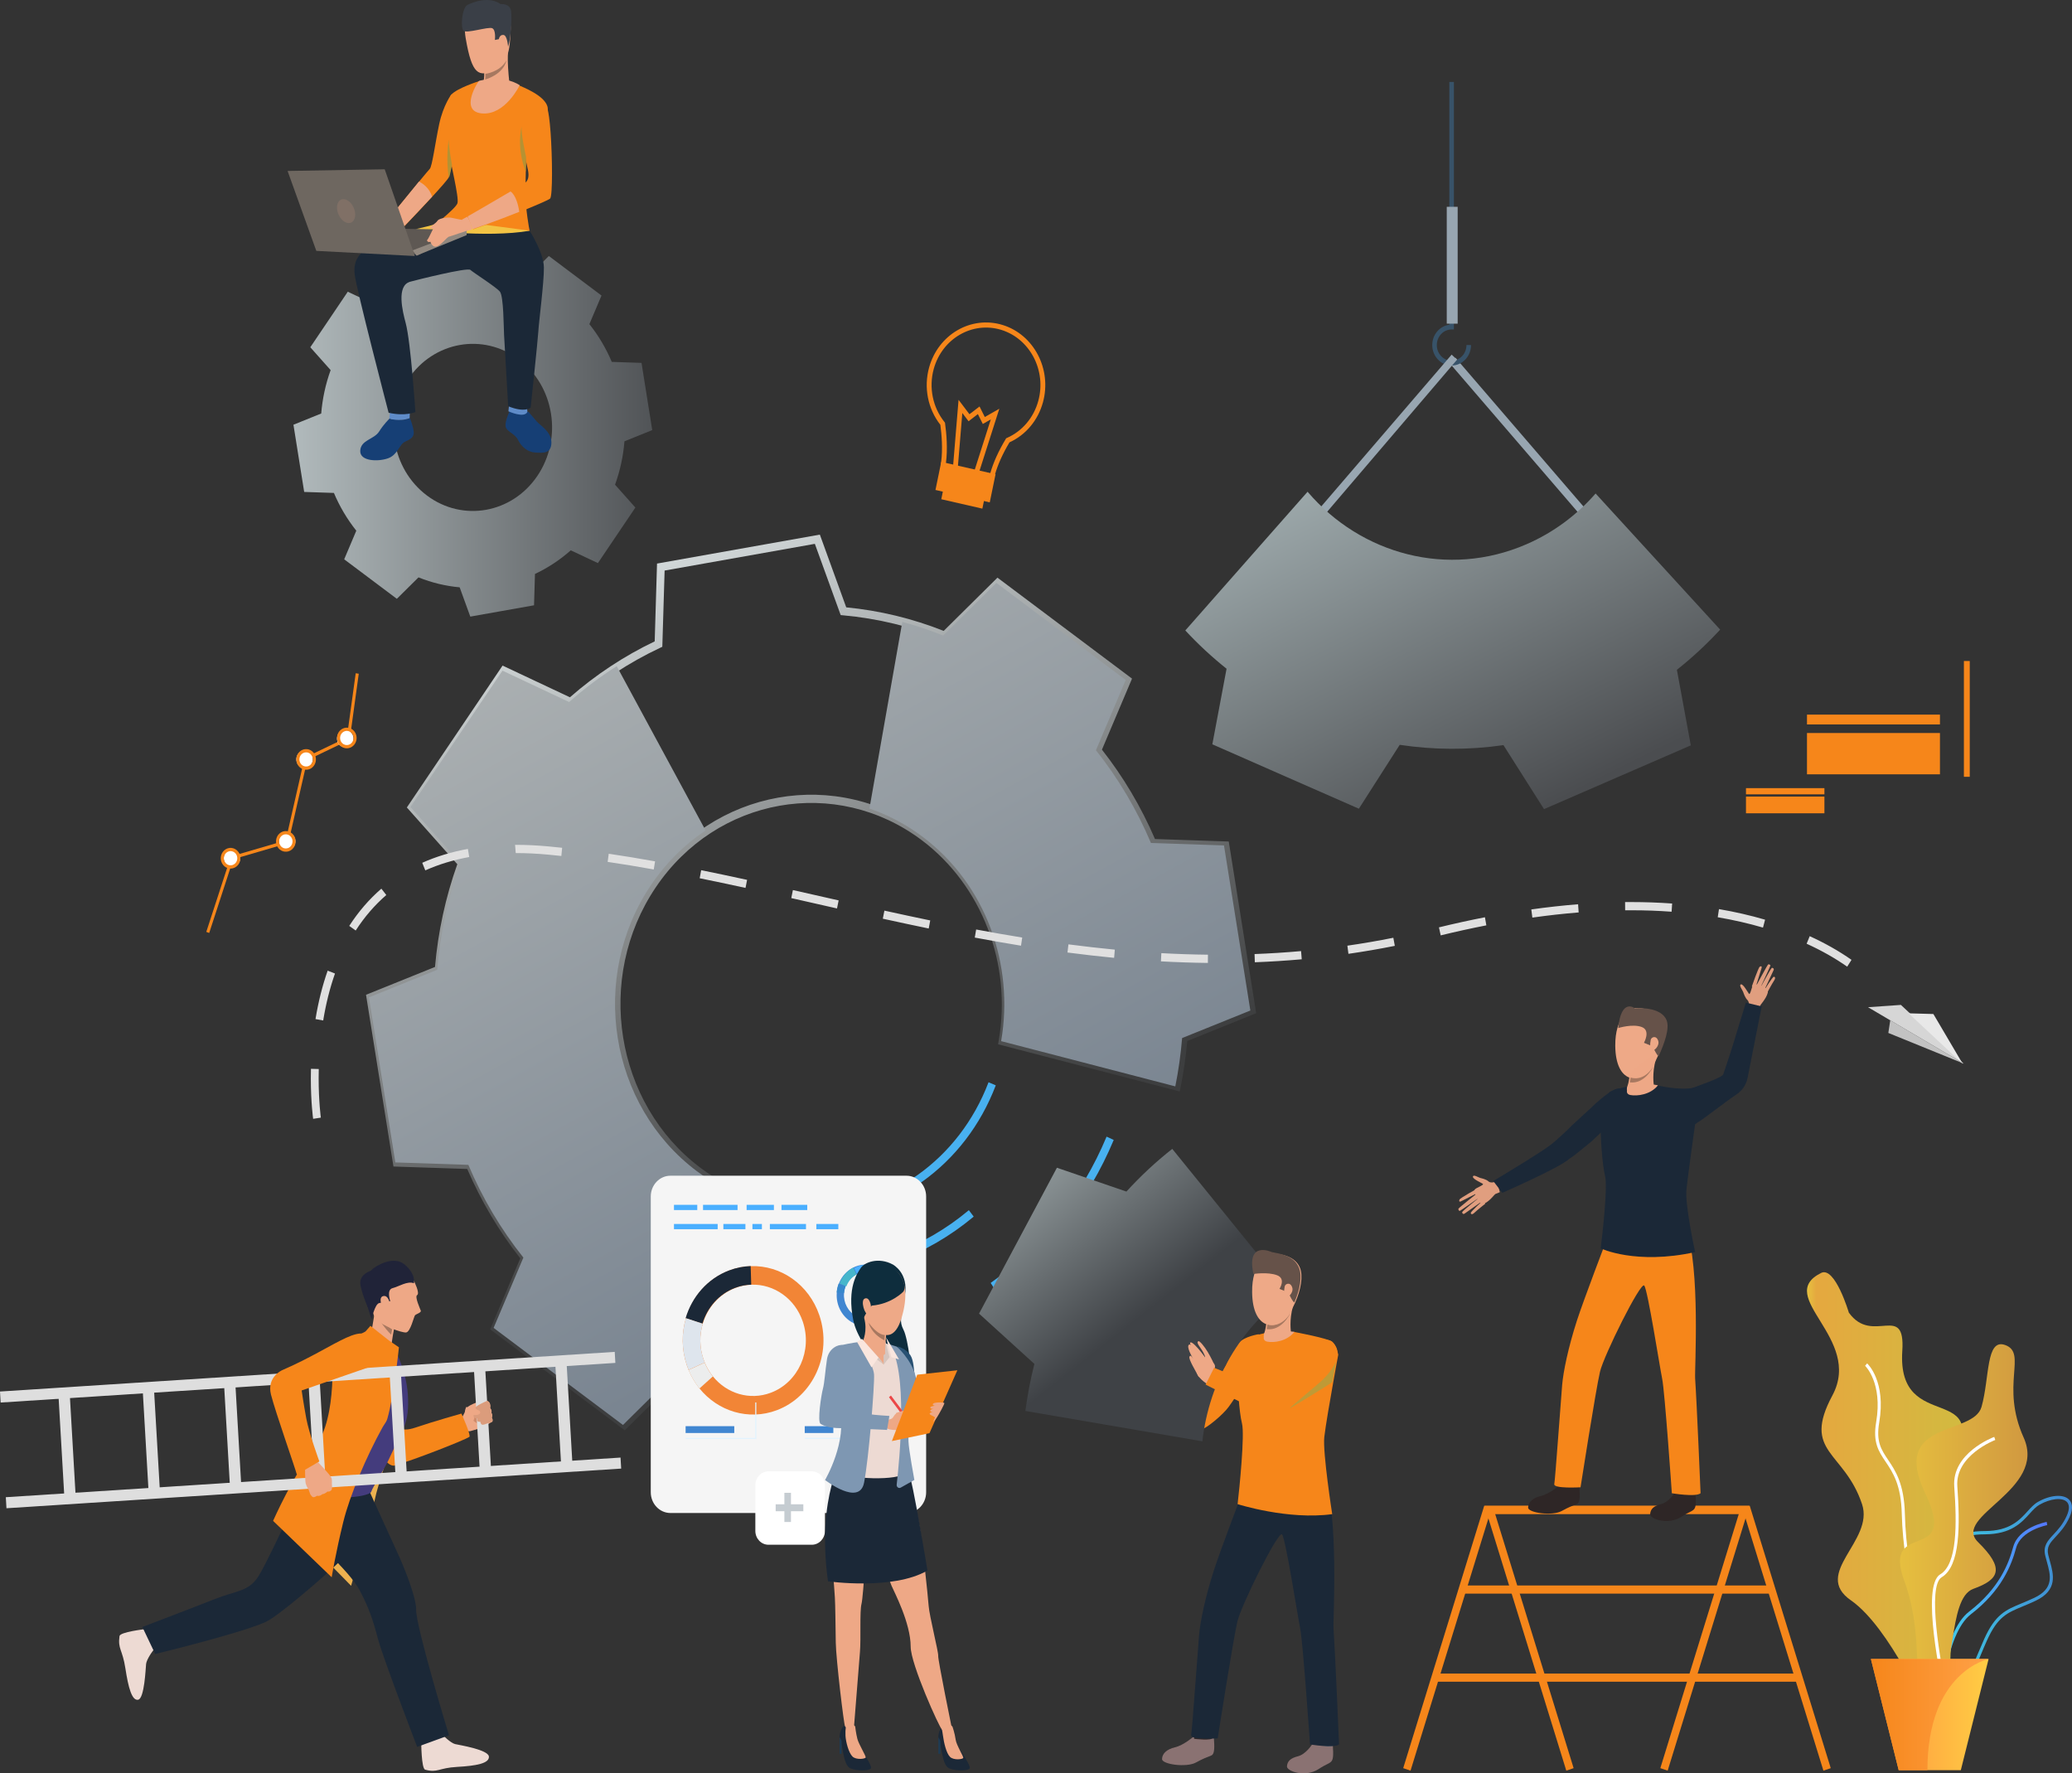 <?xml version="1.0" encoding="UTF-8"?> <svg xmlns="http://www.w3.org/2000/svg" width="104" height="89" viewBox="0 0 104 89" fill="none"><rect x="0" y="0" width="104" height="89" fill="#333333" stroke="none"/><path fill-rule="evenodd" clip-rule="evenodd" d="M25.094 66.577L31.325 71.253L33.969 68.637L34.083 68.683C34.777 68.962 35.492 69.199 36.211 69.387L37.816 60.445C36.79 60.117 35.821 59.614 34.935 58.949C30.459 55.59 29.409 49.016 32.594 44.296C35.779 39.576 42.013 38.468 46.49 41.828C49.581 44.147 51.16 48.161 50.546 52.101L58.915 54.275C59.053 53.552 59.153 52.815 59.212 52.083L59.223 51.954L62.613 50.586L61.342 42.635L57.715 42.514L57.664 42.395C56.96 40.729 56.041 39.179 54.932 37.79L54.853 37.691L56.332 34.199L50.1 29.524L47.456 32.14L47.342 32.094C45.734 31.445 44.045 31.037 42.319 30.881L42.197 30.87L40.9 27.294L33.359 28.635L33.244 32.46L33.132 32.513C31.55 33.258 30.08 34.227 28.764 35.394L28.671 35.478L25.359 33.919L20.926 40.489L23.407 43.278L23.363 43.398C22.748 45.093 22.36 46.875 22.213 48.693L22.202 48.822L18.811 50.191L20.082 58.142L23.71 58.263L23.761 58.382C24.466 60.049 25.385 61.598 26.493 62.986L26.572 63.085L25.094 66.577ZM31.359 71.785L24.605 66.718L26.115 63.153C25.044 61.794 24.15 60.286 23.453 58.668L19.749 58.544L18.372 49.926L21.834 48.529C21.988 46.76 22.365 45.026 22.954 43.372L20.421 40.525L25.226 33.404L28.607 34.995C29.895 33.867 31.325 32.924 32.861 32.189L32.978 28.284L41.151 26.831L42.475 30.481C44.153 30.644 45.798 31.041 47.367 31.663L50.066 28.991L56.82 34.058L55.31 37.623C56.381 38.984 57.276 40.492 57.972 42.109L61.675 42.233L63.052 50.851L59.592 52.247C59.524 53.025 59.411 53.805 59.256 54.57L59.214 54.778L50.097 52.41L50.13 52.218C50.798 48.374 49.28 44.428 46.263 42.164C41.962 38.937 35.973 40.001 32.913 44.536C29.853 49.07 30.862 55.385 35.162 58.613C36.061 59.288 37.048 59.788 38.095 60.101L38.267 60.153L36.519 69.889L36.32 69.84C35.557 69.65 34.797 69.406 34.058 69.114L31.359 71.785Z" fill="url(#paint0_linear_1374_11452)"></path><path fill-rule="evenodd" clip-rule="evenodd" d="M91.406 63.886C92.104 63.534 92.799 65.877 92.799 65.877C93.986 67.531 95.644 65.331 95.482 67.803C95.198 72.128 100.203 69.163 97.894 73.678C95.585 78.194 99.933 76.232 98.498 79.873C97.063 83.514 98.923 87.857 96.764 86.072C96.764 86.072 94.862 81.677 92.902 80.316C90.941 78.956 94.076 77.342 93.463 75.495C92.572 72.811 90.426 72.917 91.973 70.034C93.521 67.15 89.032 65.082 91.406 63.886Z" fill="url(#paint1_linear_1374_11452)"></path><path d="M97.554 84.406C96.618 83.712 95.522 78.876 95.457 75.995C95.424 74.519 95.01 73.904 94.645 73.362C94.296 72.843 93.995 72.396 94.171 71.368C94.506 69.403 93.624 68.554 93.615 68.546L93.717 68.424C93.756 68.46 94.675 69.335 94.323 71.396C94.159 72.357 94.429 72.759 94.771 73.268C95.13 73.801 95.577 74.465 95.612 75.991C95.682 79.083 96.802 83.649 97.643 84.273L97.554 84.406Z" fill="white"></path><path fill-rule="evenodd" clip-rule="evenodd" d="M102.357 75.525C102.186 75.624 102.042 75.782 101.876 75.966C101.46 76.425 100.942 76.997 99.631 77.004C98.978 77.007 98.612 77.096 98.445 77.295C98.262 77.511 98.302 77.886 98.357 78.406C98.378 78.602 98.401 78.824 98.416 79.066C98.505 80.551 97.697 81.589 97.663 81.633C97.193 82.222 96.662 83.396 96.884 84.066C96.97 84.327 97.168 84.492 97.471 84.557C98.53 84.782 98.822 84.084 99.306 82.927C99.395 82.715 99.487 82.496 99.591 82.263C100.152 81.014 100.675 80.798 101.468 80.47C101.657 80.391 101.873 80.302 102.108 80.191C103.109 79.716 102.928 79.065 102.737 78.375C102.71 78.277 102.683 78.179 102.659 78.081C102.538 77.585 102.776 77.329 103.077 77.006C103.294 76.773 103.539 76.509 103.733 76.081C103.834 75.857 103.918 75.553 103.74 75.375C103.506 75.141 102.912 75.206 102.357 75.525ZM97.836 84.762C97.716 84.762 97.584 84.748 97.441 84.717C97.08 84.64 96.843 84.439 96.737 84.12C96.485 83.359 97.07 82.123 97.544 81.528C97.552 81.517 98.346 80.494 98.261 79.076C98.247 78.838 98.224 78.618 98.203 78.424C98.144 77.863 98.1 77.457 98.329 77.186C98.531 76.947 98.92 76.844 99.63 76.84C100.875 76.834 101.368 76.29 101.764 75.854C101.932 75.668 102.091 75.493 102.283 75.382C102.904 75.024 103.562 74.972 103.847 75.257C103.982 75.392 104.097 75.657 103.872 76.152C103.667 76.604 103.401 76.89 103.187 77.12C102.9 77.429 102.71 77.634 102.809 78.041C102.832 78.136 102.859 78.233 102.886 78.33C103.078 79.022 103.296 79.807 102.171 80.34C101.933 80.453 101.716 80.543 101.524 80.622C100.739 80.947 100.266 81.143 99.731 82.333C99.627 82.563 99.536 82.781 99.448 82.993C99.026 84 98.707 84.762 97.836 84.762Z" fill="url(#paint2_linear_1374_11452)"></path><path fill-rule="evenodd" clip-rule="evenodd" d="M97.415 85.708L97.261 85.7C97.269 85.546 97.463 81.937 98.838 80.88C100.345 79.721 100.821 78.476 101.047 77.64C101.314 76.655 102.672 76.392 102.73 76.381L102.757 76.542C102.744 76.544 101.436 76.798 101.196 77.685C100.964 78.544 100.475 79.823 98.929 81.013C97.614 82.023 97.417 85.672 97.415 85.708Z" fill="url(#paint3_linear_1374_11452)"></path><path fill-rule="evenodd" clip-rule="evenodd" d="M100.647 67.504C99.67 67.151 99.873 69.136 99.46 70.605C99.048 72.075 94.868 71.246 96.623 74.925C98.377 78.603 94.404 76.155 95.591 79.365C96.777 82.575 95.694 86.008 96.984 85.135C98.273 84.261 97.708 80.219 99.05 79.739C100.391 79.259 100.61 78.698 99.282 77.392C97.954 76.087 102.762 74.79 101.576 72.154C100.389 69.517 101.776 67.912 100.647 67.504Z" fill="url(#paint4_linear_1374_11452)"></path><path d="M97.575 84.986C97.453 84.436 96.404 79.6 97.382 79.016C98.245 78.501 98.224 76.497 98.089 74.605C97.97 72.93 100.011 72.147 100.097 72.114L100.149 72.268C100.129 72.275 98.134 73.042 98.244 74.592C98.382 76.536 98.397 78.598 97.459 79.158C96.715 79.602 97.4 83.488 97.726 84.948L97.575 84.986Z" fill="white"></path><path fill-rule="evenodd" clip-rule="evenodd" d="M99.813 83.262L98.419 88.842H95.302L93.907 83.262H99.813Z" fill="url(#paint5_linear_1374_11452)"></path><path fill-rule="evenodd" clip-rule="evenodd" d="M99.813 83.262C99.813 83.262 96.743 83.87 96.743 88.842H95.302L93.907 83.262H99.813Z" fill="url(#paint6_linear_1374_11452)"></path><path d="M40.684 61.1V60.687C44.639 60.687 48.145 58.186 49.618 54.316L49.981 54.47C48.449 58.498 44.8 61.1 40.684 61.1Z" fill="#48B1F0"></path><path d="M40.684 64.06V63.648C43.6 63.648 46.348 62.641 48.63 60.736L48.873 61.059C46.521 63.023 43.69 64.06 40.684 64.06Z" fill="#48B1F0"></path><path d="M49.944 64.729L49.725 64.387C52.288 62.561 54.3 60.022 55.543 57.045L55.901 57.212C54.629 60.26 52.569 62.859 49.944 64.729Z" fill="#48B1F0"></path><path d="M79.435 25.982L72.764 18.229L73.053 17.952L79.725 25.705L79.435 25.982Z" fill="#98A6B1"></path><path fill-rule="evenodd" clip-rule="evenodd" d="M32.68 44.412C33.439 43.287 34.374 42.372 35.416 41.678L30.955 33.433C30.121 33.962 29.321 34.562 28.565 35.233L25.22 33.658L22.91 37.08L20.601 40.503L23.108 43.321C22.476 45.06 22.092 46.862 21.945 48.672L18.519 50.054L19.181 54.197L19.843 58.339L23.508 58.461C24.211 60.121 25.133 61.69 26.27 63.115L24.776 66.643L28.022 69.08L31.269 71.516L33.941 68.872C34.712 69.183 35.497 69.438 36.292 69.635L37.968 60.296C36.923 59.984 35.911 59.48 34.976 58.778C30.58 55.478 29.553 49.047 32.68 44.412ZM62.098 46.572L61.435 42.43L57.77 42.308C57.068 40.648 56.145 39.078 55.009 37.653L56.503 34.125L50.01 29.253L47.339 31.897C46.665 31.625 45.98 31.396 45.289 31.211L43.639 40.58C44.567 40.895 45.467 41.364 46.303 41.992C49.497 44.388 50.913 48.438 50.249 52.252L58.992 54.523C59.154 53.719 59.268 52.908 59.334 52.097L62.759 50.715L62.098 46.572Z" fill="url(#paint7_linear_1374_11452)"></path><path fill-rule="evenodd" clip-rule="evenodd" d="M21.428 24.867C19.638 23.524 19.22 20.906 20.494 19.019C21.767 17.132 24.25 16.691 26.039 18.034C27.829 19.377 28.247 21.995 26.974 23.882C25.7 25.769 23.217 26.21 21.428 24.867ZM30.871 24.326C31.128 23.618 31.284 22.885 31.344 22.148L32.738 21.585L32.469 19.899L32.2 18.212L30.707 18.162C30.422 17.487 30.046 16.848 29.583 16.268L30.192 14.832L28.87 13.84L27.548 12.848L26.461 13.925C25.789 13.654 25.094 13.489 24.395 13.425L23.861 11.955L22.262 12.239L20.663 12.523L20.615 14.097C19.974 14.398 19.369 14.794 18.818 15.282L17.456 14.641L16.516 16.035L15.575 17.428L16.596 18.575C16.339 19.283 16.183 20.016 16.123 20.753L14.729 21.316L14.998 23.003L15.268 24.689L16.76 24.739C17.045 25.415 17.421 26.053 17.884 26.634L17.276 28.07L18.597 29.061L19.919 30.053L21.006 28.977C21.678 29.248 22.373 29.413 23.072 29.476L23.606 30.946L25.205 30.662L26.805 30.378L26.852 28.805C27.492 28.503 28.099 28.107 28.649 27.619L30.011 28.26L30.951 26.867L31.892 25.473L30.871 24.326Z" fill="url(#paint8_linear_1374_11452)"></path><path d="M72.862 18.344C73.398 18.344 73.835 17.884 73.835 17.318H73.606C73.606 17.751 73.272 18.103 72.862 18.103C72.451 18.103 72.118 17.751 72.118 17.318C72.118 16.886 72.451 16.534 72.862 16.534H72.976V4.113H72.747V16.299C72.264 16.359 71.889 16.793 71.889 17.318C71.889 17.884 72.325 18.344 72.862 18.344Z" fill="#385369"></path><path d="M73.165 10.379H72.617V16.244H73.165V10.379Z" fill="#98A6B1"></path><path d="M66.346 25.998L66.057 25.72L72.863 17.797L73.132 18.053L66.346 25.998Z" fill="#98A6B1"></path><path fill-rule="evenodd" clip-rule="evenodd" d="M84.168 33.616C84.947 32.999 85.671 32.325 86.34 31.6L80.088 24.768C79.151 25.842 77.981 26.723 76.617 27.315C72.689 29.02 68.317 27.829 65.631 24.679L59.494 31.641C60.142 32.339 60.835 32.98 61.565 33.562L60.851 37.355L64.528 38.972L68.206 40.587L70.256 37.381C71.962 37.638 73.713 37.65 75.463 37.396L77.499 40.608L81.183 39.008L84.867 37.408L84.168 33.616Z" fill="url(#paint9_linear_1374_11452)"></path><path d="M74.777 75.982H87.276L83.337 88.739L83.705 88.865L87.809 75.574H74.496L70.431 88.739L70.799 88.865L74.777 75.982Z" fill="#F6861A"></path><path d="M78.985 88.739L75.046 75.982H87.545L91.523 88.865L91.891 88.739L87.826 75.574H74.513L78.617 88.865L78.985 88.739Z" fill="#F6861A"></path><path d="M88.79 79.571H73.492V79.98H88.79V79.571Z" fill="#F6861A"></path><path d="M90.337 83.992H72.034V84.401H90.337V83.992Z" fill="#F6861A"></path><path d="M87.757 50.634C87.757 50.634 87.845 50.315 87.71 50.189C87.594 50.082 87.52 49.856 87.496 49.787C87.465 49.694 87.269 49.447 87.379 49.404C87.49 49.362 87.722 49.796 87.787 49.877C87.853 49.957 87.928 49.487 88.005 49.413C88.083 49.338 88.814 49.513 88.728 49.829C88.641 50.145 88.351 50.422 88.346 50.481C88.341 50.54 88.291 50.714 88.291 50.714L87.757 50.634Z" fill="#E09E7F"></path><path d="M87.929 49.511C87.929 49.511 88.255 48.562 88.327 48.517C88.398 48.473 88.446 48.495 88.419 48.585C88.392 48.675 88.13 49.512 88.13 49.512C88.13 49.512 88.694 48.456 88.746 48.407C88.776 48.378 88.87 48.414 88.861 48.464C88.85 48.513 88.347 49.593 88.347 49.593C88.347 49.593 88.876 48.609 88.931 48.58C88.979 48.556 89.058 48.612 89.023 48.688C88.989 48.764 88.547 49.706 88.547 49.706C88.547 49.706 88.975 49.016 89.034 49.02C89.071 49.023 89.154 49.051 89.039 49.226C88.923 49.4 88.691 49.843 88.691 49.843L87.929 49.511Z" fill="#E09E7F"></path><path d="M75.136 59.282C75.136 59.282 74.847 59.416 74.712 59.291C74.596 59.185 74.374 59.136 74.306 59.121C74.215 59.1 73.956 58.927 73.931 59.049C73.905 59.17 74.343 59.355 74.428 59.413C74.513 59.472 74.081 59.611 74.021 59.702C73.961 59.793 74.221 60.534 74.506 60.402C74.792 60.271 75.015 59.931 75.07 59.918C75.124 59.905 75.281 59.831 75.281 59.831L75.136 59.282Z" fill="#E09E7F"></path><path d="M74.137 59.659C74.137 59.659 73.288 60.124 73.256 60.205C73.224 60.286 73.25 60.333 73.331 60.293C73.412 60.253 74.165 59.869 74.165 59.869C74.165 59.869 73.247 60.597 73.207 60.658C73.183 60.693 73.23 60.787 73.275 60.77C73.32 60.753 74.269 60.086 74.269 60.086C74.269 60.086 73.413 60.768 73.394 60.829C73.377 60.882 73.44 60.957 73.507 60.911C73.574 60.865 74.403 60.28 74.403 60.28C74.403 60.28 73.809 60.817 73.822 60.879C73.829 60.917 73.866 61 74.015 60.856C74.164 60.713 74.549 60.413 74.549 60.413L74.137 59.659Z" fill="#E09E7F"></path><path d="M74.95 59.273L75.405 59.864C75.405 59.864 78.333 58.589 78.781 58.146C78.781 58.146 78.9 58.097 79.506 57.591V57.591C79.635 57.482 79.761 57.38 79.877 57.29C79.877 57.29 79.908 57.262 79.957 57.216V57.215C80.175 57.011 80.765 56.454 80.765 56.454C80.765 56.454 82.234 55.632 81.635 54.744C81.635 54.744 81.386 54.507 81.004 54.698C80.622 54.89 80.069 55.393 79.938 55.525C79.808 55.657 78.959 56.421 78.913 56.469C78.744 56.65 78.167 57.192 77.87 57.429C77.345 57.846 74.95 59.273 74.95 59.273Z" fill="#1B2837"></path><path d="M83.217 52.997L83.216 52.998C83.104 53.249 82.968 53.488 82.819 53.691C82.301 54.391 81.093 54.409 81.075 52.486C81.072 52.121 81.115 51.826 81.184 51.587C81.432 50.733 82.013 50.59 82.013 50.59C82.442 50.566 83.192 50.678 83.443 51.267C83.621 51.686 83.492 52.379 83.217 52.997Z" fill="#EEA987"></path><path d="M83.254 53.007L83.254 53.008C83.254 53.008 83.192 53.025 82.969 52.551C82.924 52.456 82.89 52.523 82.871 52.481L82.515 52.335C82.515 52.335 82.867 51.716 82.407 51.544C81.939 51.368 81.222 51.596 81.222 51.596C81.375 50.068 82.05 50.6 82.05 50.6C82.479 50.576 83.397 50.603 83.647 51.192C83.824 51.61 83.529 52.389 83.254 53.007Z" fill="#665249"></path><path d="M82.856 52.183C82.883 52.054 83.124 51.944 83.226 52.22C83.328 52.496 82.986 52.789 82.896 52.728C82.805 52.668 82.813 52.396 82.856 52.183Z" fill="#EEA987"></path><path d="M78.26 74.554C78.26 74.554 77.762 74.983 77.343 75.079C76.924 75.174 76.705 75.4 76.701 75.662C76.698 75.924 77.907 76.097 78.386 75.833C79.101 75.438 79.174 75.557 79.253 75.36C79.333 75.163 79.269 74.641 79.274 74.578C79.28 74.501 78.26 74.554 78.26 74.554Z" fill="#2E2626"></path><path d="M78.207 74.434C78.207 74.434 78.152 74.648 78.16 74.653C78.168 74.657 79.104 74.768 79.076 74.596C79.053 74.457 79.02 74.305 79.02 74.305L78.207 74.434Z" fill="#2E2626"></path><path d="M84.079 74.893C84.079 74.893 83.769 75.388 83.376 75.487C82.987 75.586 82.845 75.741 82.826 75.988C82.806 76.235 83.74 76.558 84.395 76.124C84.826 75.84 84.987 75.856 85.074 75.675C85.16 75.494 85.095 74.984 85.103 74.925C85.114 74.853 84.079 74.893 84.079 74.893Z" fill="#2E2626"></path><path d="M84.297 74.729C84.297 74.729 84.278 74.938 84.285 74.942C84.292 74.947 85.156 75.109 85.151 74.944C85.147 74.813 85.096 74.651 85.096 74.651L84.297 74.729Z" fill="#2F6B8C"></path><path d="M80.665 62.156C80.665 62.156 79.491 65.227 79.153 66.27C78.709 67.642 78.465 68.851 78.409 69.509C78.338 70.336 78.063 74.24 78.014 74.483C77.965 74.724 79.332 74.643 79.332 74.643C79.332 74.643 80.101 69.72 80.31 68.838C80.506 68.018 82.352 64.296 82.53 64.52C82.707 64.744 83.299 68.554 83.43 69.201C83.562 69.848 83.915 74.942 83.915 74.942C83.915 74.942 85.115 75.145 85.357 74.942C85.357 74.942 85.168 70.4 85.084 69.187C85.052 68.724 85.361 63.652 84.62 61.606C84.228 60.525 80.665 62.156 80.665 62.156Z" fill="#F6861A"></path><path d="M81.938 54.47C81.938 54.47 80.922 54.69 80.79 54.813C80.647 54.944 80.362 56.269 80.346 56.626C80.332 56.984 80.419 58.456 80.562 59.013C80.705 59.569 80.435 61.882 80.345 62.653C80.345 62.653 82.106 63.496 85.084 62.839C85.084 62.839 84.561 60.444 84.649 59.682C84.761 58.706 85.062 56.569 85.062 56.569C85.062 56.569 85.335 54.533 85.083 54.583C84.258 54.747 83.192 54.47 83.192 54.47H81.938Z" fill="#1B2837"></path><path d="M81.658 54.705C81.658 54.705 81.969 54.952 83.012 54.468C83.012 54.468 82.908 53.869 83.113 53.165C83.317 52.461 81.769 53.899 81.769 53.899C81.785 53.911 81.789 53.982 81.779 54.08C81.779 54.086 81.778 54.093 81.777 54.099C81.769 54.17 81.755 54.254 81.735 54.339C81.733 54.35 81.73 54.36 81.728 54.371C81.669 54.606 81.658 54.5 81.658 54.705Z" fill="#EEA886"></path><path d="M81.805 54.32H81.805C82.552 54.421 82.96 53.572 82.971 53.547C82.46 54.333 81.847 54.078 81.847 54.078C81.839 54.149 81.825 54.234 81.805 54.32Z" fill="#A77860"></path><path d="M81.741 54.519C81.741 54.519 81.502 54.893 81.835 54.957C82.168 55.021 82.848 54.943 83.218 54.468C83.218 54.468 82.243 54.27 81.741 54.519Z" fill="#EEA886"></path><path d="M83.431 56.456C83.326 56.226 83.593 55.626 84.046 55.206C84.404 54.874 84.787 54.668 84.973 54.594C85.16 54.521 86.435 54.088 86.496 53.919C86.574 53.706 86.912 52.661 86.94 52.569C86.995 52.387 87.631 50.318 87.631 50.318L88.424 50.51C88.424 50.51 87.832 53.501 87.759 53.884C87.711 54.137 87.669 54.583 87.136 54.942C86.594 55.307 85.405 56.233 85.285 56.282C85.166 56.331 83.902 57.481 83.431 56.456Z" fill="#1B2837"></path><path d="M50.252 16.554C48.806 16.112 47.287 16.992 46.867 18.518C46.612 19.447 46.814 20.443 47.408 21.183L47.43 21.211L47.436 21.248C47.507 21.762 47.572 22.524 47.48 23.232L47.478 23.242C47.425 23.499 47.489 23.768 47.656 23.999C47.829 24.236 48.09 24.405 48.391 24.474C49.005 24.614 49.595 24.29 49.706 23.751L49.707 23.746L49.708 23.741C49.857 23.215 50.117 22.639 50.482 22.03L50.502 21.995L50.538 21.98C51.308 21.642 51.883 20.965 52.114 20.123C52.534 18.598 51.698 16.997 50.252 16.554ZM48.23 24.695C47.919 24.6 47.65 24.411 47.464 24.155C47.253 23.864 47.173 23.523 47.239 23.192C47.325 22.532 47.266 21.817 47.2 21.321C46.57 20.518 46.358 19.446 46.634 18.446C47.091 16.785 48.744 15.826 50.32 16.308C51.895 16.79 52.805 18.533 52.348 20.194C52.099 21.099 51.487 21.828 50.668 22.201C50.327 22.775 50.083 23.317 49.943 23.81C49.801 24.484 49.083 24.894 48.34 24.724C48.303 24.716 48.266 24.706 48.23 24.695Z" fill="#F6861A"></path><path d="M47.829 23.496L48.113 20.066L48.66 20.789L49.166 20.4L49.43 20.929L50.159 20.513L49.116 23.781L48.886 23.699L49.731 21.049L49.33 21.278L49.082 20.782L48.615 21.142L48.302 20.728L48.071 23.518L47.829 23.496Z" fill="#F6861A"></path><path d="M49.308 25.527L47.246 25.055L47.426 24.179L49.488 24.65L49.308 25.527Z" fill="#F6861A"></path><path d="M49.679 25.213L46.954 24.59L47.244 23.18L49.969 23.802L49.679 25.213Z" fill="#F6861A"></path><path d="M10.501 46.823L10.354 46.769L11.587 42.984L14.342 42.18L15.289 38.031L17.411 37.012L17.854 33.789L18.007 33.813L17.553 37.124L15.423 38.147L14.471 42.312L11.707 43.12L10.501 46.823Z" fill="#F6861A"></path><path d="M14.731 41.941C14.878 42.127 14.855 42.402 14.679 42.557C14.503 42.712 14.242 42.688 14.095 42.503C13.948 42.317 13.971 42.042 14.147 41.887C14.322 41.732 14.584 41.756 14.731 41.941Z" fill="white"></path><path d="M14.13 41.955C13.987 42.08 13.968 42.305 14.087 42.455C14.207 42.605 14.42 42.625 14.562 42.5C14.705 42.374 14.723 42.149 14.604 41.999C14.485 41.849 14.272 41.829 14.13 41.955ZM14.662 42.625C14.454 42.809 14.142 42.78 13.968 42.56C13.794 42.341 13.822 42.013 14.03 41.829C14.238 41.645 14.549 41.674 14.723 41.894C14.898 42.113 14.87 42.442 14.662 42.625Z" fill="#F6861A"></path><path d="M15.606 37.829C15.753 38.014 15.73 38.29 15.554 38.445C15.378 38.6 15.117 38.575 14.97 38.39C14.823 38.205 14.846 37.929 15.022 37.774C15.197 37.619 15.459 37.643 15.606 37.829Z" fill="white"></path><path d="M15.149 37.841C15.007 37.967 14.988 38.192 15.107 38.342C15.226 38.492 15.439 38.512 15.582 38.386C15.724 38.261 15.743 38.036 15.624 37.886C15.505 37.736 15.292 37.716 15.149 37.841ZM15.681 38.512C15.473 38.696 15.162 38.667 14.988 38.447C14.813 38.227 14.841 37.899 15.049 37.715C15.258 37.532 15.569 37.561 15.743 37.781C15.917 38 15.89 38.328 15.681 38.512Z" fill="#F6861A"></path><path d="M17.648 36.791C17.795 36.976 17.772 37.252 17.596 37.407C17.42 37.562 17.159 37.537 17.012 37.352C16.865 37.167 16.888 36.891 17.064 36.736C17.239 36.581 17.501 36.605 17.648 36.791Z" fill="white"></path><path d="M17.191 36.765C17.049 36.891 17.03 37.115 17.149 37.266C17.268 37.416 17.481 37.436 17.624 37.31C17.766 37.184 17.785 36.96 17.666 36.81C17.547 36.659 17.334 36.639 17.191 36.765ZM17.723 37.436C17.515 37.62 17.204 37.59 17.03 37.371C16.855 37.151 16.883 36.823 17.091 36.639C17.299 36.456 17.611 36.485 17.785 36.704C17.959 36.924 17.932 37.252 17.723 37.436Z" fill="#F6861A"></path><path d="M11.961 42.787C12.108 42.972 12.085 43.248 11.909 43.403C11.734 43.558 11.472 43.534 11.325 43.348C11.178 43.163 11.201 42.887 11.377 42.732C11.553 42.577 11.814 42.602 11.961 42.787Z" fill="white"></path><path d="M11.357 42.8C11.215 42.926 11.196 43.15 11.315 43.3C11.434 43.451 11.647 43.471 11.79 43.345C11.932 43.219 11.951 42.995 11.832 42.844C11.713 42.694 11.5 42.674 11.357 42.8ZM11.889 43.471C11.681 43.654 11.37 43.625 11.196 43.406C11.021 43.186 11.049 42.858 11.257 42.674C11.466 42.49 11.777 42.519 11.951 42.739C12.125 42.959 12.098 43.287 11.889 43.471Z" fill="#F6861A"></path><path d="M97.372 35.865H90.698V36.358H97.372V35.865Z" fill="#F6861A"></path><path d="M97.372 36.788H90.698V38.861H97.372V36.788Z" fill="#F6861A"></path><path d="M91.573 39.555H87.636V39.865H91.573V39.555Z" fill="#F6861A"></path><path d="M91.573 39.978H87.636V40.817H91.573V39.978Z" fill="#F6861A"></path><path d="M98.868 33.174H98.574V38.985H98.868V33.174Z" fill="#F6861A"></path><path d="M98.566 53.382L93.762 50.549L95.413 50.434L98.566 53.382Z" fill="#D6D6D6"></path><path d="M98.52 53.399L97.042 50.891L95.802 50.856L98.52 53.399Z" fill="#E8E8E8"></path><path d="M94.878 51.203L94.781 51.841L98.577 53.385L94.878 51.203Z" fill="#C2C2C2"></path><path d="M28.176 42.959C27.952 42.935 27.729 42.912 27.504 42.891C26.948 42.839 26.404 42.813 25.886 42.813L25.854 42.4H25.87C26.416 42.4 26.972 42.427 27.539 42.48C27.765 42.501 27.99 42.524 28.216 42.548L28.176 42.959ZM32.814 43.636C32.013 43.492 31.234 43.364 30.5 43.256L30.554 42.847C31.292 42.956 32.075 43.084 32.88 43.229L32.814 43.636ZM21.347 43.682L21.194 43.301C21.893 42.989 22.664 42.754 23.485 42.605L23.552 43.012C22.76 43.156 22.018 43.381 21.347 43.682ZM37.42 44.562C36.581 44.379 35.829 44.221 35.12 44.077L35.194 43.672C35.904 43.816 36.658 43.975 37.499 44.158L37.42 44.562ZM42.012 45.593L39.717 45.073L39.798 44.67L42.094 45.189L42.012 45.593ZM83.903 45.757C83.244 45.709 82.559 45.682 81.867 45.685C81.769 45.685 81.671 45.686 81.571 45.686L81.568 45.273C81.67 45.273 81.773 45.272 81.872 45.272C82.572 45.272 83.264 45.297 83.93 45.345L83.903 45.757ZM76.914 46.052L76.861 45.642C77.656 45.53 78.446 45.443 79.209 45.382L79.238 45.793C78.483 45.853 77.701 45.941 76.914 46.052ZM88.49 46.554C87.77 46.343 87.005 46.168 86.218 46.034L86.281 45.626C87.082 45.763 87.861 45.941 88.595 46.157L88.49 46.554ZM46.615 46.599C45.902 46.452 45.148 46.291 44.311 46.107L44.391 45.702C45.227 45.886 45.979 46.047 46.691 46.194L46.615 46.599ZM17.854 46.7L17.53 46.469C17.988 45.757 18.531 45.128 19.142 44.6L19.39 44.919C18.808 45.422 18.291 46.021 17.854 46.7ZM72.313 46.944L72.225 46.542C73.003 46.352 73.78 46.182 74.533 46.035L74.604 46.441C73.856 46.587 73.085 46.756 72.313 46.944ZM51.248 47.462C50.507 47.341 49.726 47.205 48.927 47.055L48.996 46.649C49.792 46.798 50.569 46.934 51.308 47.053L51.248 47.462ZM67.682 47.87L67.629 47.461C68.4 47.35 69.176 47.216 69.936 47.064L70.01 47.47C69.242 47.624 68.459 47.758 67.682 47.87ZM55.921 48.071C55.161 47.998 54.374 47.908 53.58 47.804L53.628 47.395C54.418 47.498 55.201 47.587 55.956 47.66L55.921 48.071ZM62.984 48.294L62.97 47.882C63.752 47.852 64.538 47.802 65.305 47.733L65.338 48.144C64.565 48.213 63.773 48.264 62.984 48.294ZM60.627 48.327C59.857 48.318 59.064 48.292 58.271 48.248L58.291 47.836C59.079 47.88 59.866 47.905 60.631 47.914L60.627 48.327ZM92.716 48.515C92.114 48.092 91.429 47.704 90.68 47.363L90.835 46.984C91.606 47.335 92.311 47.735 92.933 48.172L92.716 48.515ZM16.222 51.215L15.836 51.145C15.977 50.283 16.183 49.465 16.446 48.715L16.814 48.858C16.558 49.585 16.359 50.378 16.222 51.215ZM15.717 56.151C15.713 56.118 15.602 55.325 15.602 54.116C15.602 53.964 15.604 53.806 15.608 53.641L16 53.652C15.996 53.812 15.994 53.968 15.994 54.116C15.994 55.292 16.103 56.082 16.104 56.091L15.717 56.151Z" fill="#E0E0E0"></path><path d="M45.498 75.934H33.652C33.106 75.934 32.664 75.468 32.664 74.892V60.048C32.664 59.473 33.106 59.006 33.652 59.006H45.498C46.043 59.006 46.486 59.473 46.486 60.048V74.892C46.486 75.468 46.043 75.934 45.498 75.934Z" fill="#F5F5F5"></path><path d="M38.692 69.897C37.626 70.299 36.476 69.936 35.783 69.077C35.617 68.873 35.478 68.639 35.372 68.382C35.349 68.325 35.327 68.267 35.307 68.208C35.105 67.613 35.106 66.995 35.273 66.435C35.512 65.628 36.096 64.945 36.909 64.638C37.177 64.537 37.451 64.484 37.721 64.475C38.838 64.44 39.898 65.158 40.294 66.327C40.786 67.779 40.07 69.377 38.692 69.897ZM41.127 66.013C40.598 64.454 39.185 63.496 37.695 63.544C37.334 63.555 36.97 63.625 36.611 63.76C35.526 64.17 34.748 65.081 34.429 66.158C34.208 66.903 34.206 67.729 34.475 68.522C34.502 68.601 34.531 68.678 34.562 68.754C34.703 69.098 34.889 69.408 35.109 69.681C36.033 70.827 37.567 71.311 38.99 70.775C40.827 70.082 41.783 67.95 41.127 66.013Z" fill="#F28536"></path><path d="M35.257 66.433L34.413 66.156C34.733 65.079 35.511 64.168 36.596 63.759C36.954 63.623 37.319 63.553 37.679 63.542L37.706 64.474C37.436 64.482 37.162 64.535 36.893 64.637C36.08 64.943 35.497 65.626 35.257 66.433Z" fill="#1B2837"></path><path d="M35.372 68.38L34.562 68.752C34.531 68.676 34.502 68.599 34.475 68.52C34.206 67.727 34.208 66.901 34.429 66.156L35.273 66.433C35.106 66.993 35.105 67.612 35.307 68.206C35.327 68.265 35.349 68.323 35.372 68.38Z" fill="#DEE5ED"></path><path d="M35.107 69.685C34.886 69.412 34.701 69.101 34.56 68.757L35.37 68.385C35.476 68.643 35.615 68.876 35.781 69.08L35.107 69.685Z" fill="#ECEDED"></path><path d="M44.447 70.19C44.246 70.637 43.809 70.885 43.368 70.847C43.263 70.839 43.158 70.813 43.056 70.771C43.033 70.761 43.011 70.751 42.988 70.74C42.764 70.628 42.593 70.447 42.486 70.232C42.333 69.922 42.314 69.542 42.466 69.202C42.517 69.089 42.582 68.99 42.659 68.904C42.976 68.549 43.485 68.432 43.925 68.652C44.472 68.925 44.705 69.614 44.447 70.19ZM44.081 68.303C43.495 68.01 42.815 68.166 42.393 68.639C42.291 68.754 42.203 68.887 42.136 69.037C41.932 69.491 41.957 69.998 42.162 70.411C42.304 70.698 42.533 70.94 42.832 71.088C42.861 71.103 42.892 71.117 42.921 71.13C43.058 71.186 43.198 71.22 43.339 71.232C43.927 71.282 44.51 70.951 44.777 70.355C45.122 69.586 44.811 68.667 44.081 68.303Z" fill="#4AAFFF"></path><path d="M42.486 70.209L42.162 70.388C41.957 69.975 41.932 69.468 42.136 69.014C42.203 68.864 42.291 68.731 42.393 68.616L42.659 68.881C42.582 68.967 42.517 69.066 42.466 69.179C42.314 69.519 42.333 69.899 42.486 70.209Z" fill="#1A598C"></path><path d="M43.18 70.769L43.046 71.128C43.016 71.115 42.986 71.102 42.957 71.087C42.658 70.938 42.429 70.696 42.287 70.409L42.611 70.231C42.718 70.445 42.889 70.626 43.113 70.738C43.135 70.749 43.158 70.759 43.18 70.769Z" fill="#2273B5"></path><path d="M42.988 66.05C42.565 65.839 42.329 65.378 42.364 64.913C42.373 64.802 42.397 64.691 42.437 64.583C42.446 64.559 42.456 64.536 42.466 64.512C42.572 64.276 42.744 64.095 42.948 63.983C43.242 63.82 43.602 63.801 43.925 63.962C44.032 64.015 44.126 64.084 44.208 64.165C44.544 64.499 44.655 65.036 44.447 65.5C44.188 66.076 43.535 66.323 42.988 66.05ZM44.777 65.665C45.055 65.045 44.907 64.33 44.459 63.884C44.35 63.776 44.224 63.684 44.081 63.613C43.651 63.398 43.17 63.425 42.779 63.641C42.506 63.791 42.277 64.032 42.136 64.347C42.122 64.378 42.109 64.41 42.097 64.442C42.043 64.586 42.011 64.734 42 64.882C41.952 65.502 42.267 66.117 42.832 66.399C43.561 66.762 44.432 66.434 44.777 65.665Z" fill="#4086D1"></path><path d="M43.039 63.983L42.87 63.642C43.262 63.425 43.742 63.399 44.173 63.614C44.315 63.684 44.442 63.777 44.55 63.885L44.3 64.165C44.218 64.085 44.123 64.015 44.017 63.962C43.694 63.801 43.334 63.821 43.039 63.983Z" fill="#4AAFFF"></path><path d="M42.482 64.561L42.142 64.419C42.154 64.388 42.167 64.356 42.181 64.325C42.322 64.009 42.551 63.768 42.823 63.619L42.993 63.96C42.789 64.072 42.617 64.253 42.511 64.489C42.501 64.513 42.491 64.537 42.482 64.561Z" fill="#46B6CB"></path><path d="M41.995 64.866C42.006 64.718 42.038 64.57 42.092 64.426L42.433 64.567C42.392 64.675 42.368 64.786 42.36 64.897L41.995 64.866Z" fill="#3788CC"></path><path d="M43.12 72.22H40.392V72.162H43.066V71.076H43.12V72.22Z" fill="#E2F3FE"></path><path d="M37.962 72.221H34.413V72.164H37.907V70.385H37.962V72.221Z" fill="#E2F3FE"></path><path d="M36.855 71.576H34.413V71.919H36.855V71.576Z" fill="#4086D1"></path><path d="M41.828 71.576H40.392V71.919H41.828V71.576Z" fill="#4086D1"></path><path d="M34.998 60.467H33.829V60.73H34.998V60.467Z" fill="#4AAFFF"></path><path d="M40.455 61.428H38.642V61.691H40.455V61.428Z" fill="#4AAFFF"></path><path d="M37.415 61.428H36.308V61.691H37.415V61.428Z" fill="#4AAFFF"></path><path d="M36.022 61.428H33.829V61.691H36.022V61.428Z" fill="#4AAFFF"></path><path d="M37.02 60.467H35.288V60.73H37.02V60.467Z" fill="#4AAFFF"></path><path d="M38.242 61.428H37.767V61.691H38.242V61.428Z" fill="#4AAFFF"></path><path d="M40.518 60.467H39.225V60.73H40.518V60.467Z" fill="#4AAFFF"></path><path d="M42.078 61.428H40.975V61.691H42.078V61.428Z" fill="#4AAFFF"></path><path d="M38.845 60.467H37.475V60.73H38.845V60.467Z" fill="#4AAFFF"></path><path d="M40.746 77.527H38.572C38.208 77.527 37.913 77.216 37.913 76.832V74.539C37.913 74.155 38.208 73.844 38.572 73.844H40.746C41.11 73.844 41.406 74.155 41.406 74.539V76.832C41.406 77.216 41.11 77.527 40.746 77.527Z" fill="white"></path><path d="M39.701 74.92H39.371V76.385H39.701V74.92Z" fill="#C5CCD1"></path><path d="M40.322 75.497H38.933V75.845H40.322V75.497Z" fill="#C5CCD1"></path><path d="M20.398 70.117C20.398 70.117 18.95 74.574 18.857 75.077C18.756 75.627 17.623 79.588 17.623 79.588C17.623 79.588 15.246 77.133 14.503 76.51C13.76 75.888 19.374 69.987 20.398 70.117Z" fill="#EDB14F"></path><path d="M21.143 87.403C21.143 87.403 21.623 87.197 21.82 87.11C22.017 87.021 22.047 86.828 22.13 86.957C22.213 87.086 22.625 87.482 22.847 87.532C23.069 87.582 24.511 87.813 24.54 88.157C24.568 88.502 23.895 88.623 22.946 88.676C21.998 88.728 21.974 88.986 21.341 88.816C21.144 88.763 21.143 87.403 21.143 87.403Z" fill="#EDDAD3"></path><path d="M7.275 81.763C7.275 81.763 7.512 82.229 7.614 82.421C7.715 82.613 7.895 82.623 7.786 82.721C7.676 82.819 7.356 83.28 7.333 83.512C7.31 83.744 7.249 85.239 6.936 85.305C6.622 85.369 6.441 84.696 6.294 83.733C6.147 82.771 5.908 82.774 5.998 82.111C6.027 81.904 7.275 81.763 7.275 81.763Z" fill="#EDDAD3"></path><path d="M23.185 71.152C23.185 71.152 23.416 70.709 23.453 70.642C23.49 70.575 23.675 70.482 23.896 70.395C24.116 70.307 24.452 70.293 24.485 70.318C24.518 70.343 24.562 70.353 24.597 70.457C24.631 70.56 24.606 70.668 24.606 70.668C24.606 70.668 24.706 70.775 24.665 70.906C24.665 70.906 24.755 71.011 24.686 71.151C24.686 71.151 24.77 71.257 24.712 71.354C24.712 71.354 24.527 71.448 24.468 71.503C24.41 71.558 24.012 71.726 23.608 71.824C23.608 71.824 23.166 71.951 23.185 71.152Z" fill="#EEA886"></path><path d="M23.835 70.961C23.835 70.961 23.811 71.214 23.77 71.281C23.729 71.349 24.23 71.572 24.23 71.572C24.23 71.572 24.125 71 23.835 70.961Z" fill="#CF8C6C"></path><path d="M15.481 74.203C15.088 74.516 14.56 75.738 14.192 76.693C14.184 76.71 13.308 78.581 12.974 79.106C12.474 79.894 11.85 79.824 10.777 80.254C9.904 80.603 7.145 81.655 7.145 81.655L7.791 83.01C7.791 83.01 11.968 82.001 13.305 81.416C13.982 81.12 16.221 79.128 16.222 79.128C16.501 78.887 16.753 78.652 16.968 78.444L16.968 78.443C17.139 78.278 17.287 78.128 17.406 78.005C17.619 77.783 17.74 77.644 17.74 77.644C17.74 77.644 15.811 73.941 15.481 74.203Z" fill="#1B2837"></path><path d="M18.759 68.347L19.942 71.501C19.942 71.501 20.001 71.938 20.865 71.642C21.747 71.341 23.161 70.944 23.161 70.944C23.161 70.944 23.661 72.051 23.557 72.115C23.255 72.301 20.822 73.257 19.808 73.549C19.003 73.78 17.352 69.228 17.352 69.228L18.759 68.347Z" fill="#F6861A"></path><path d="M20.887 80.776C20.905 80.249 20.343 78.763 19.919 77.861C19.255 76.42 18.579 74.92 18.579 74.92C18.579 74.92 14.722 74.918 14.729 75.353C14.741 76.179 16.629 78.037 16.928 78.402L17.055 78.547C17.055 78.547 17.769 79.271 18.06 79.826C18.484 80.637 18.695 81.199 18.973 82.258C19.223 83.206 20.938 87.671 20.938 87.671L22.536 87.09C22.536 87.09 20.86 81.594 20.887 80.776Z" fill="#1B2837"></path><path d="M14.582 75.058C14.582 75.058 17.215 72.098 16.988 70.183C16.97 70.028 16.961 69.875 16.96 69.725C16.96 69.528 16.974 69.335 17.002 69.147C17.167 68.026 17.808 67.1 18.606 66.64C18.606 66.64 18.599 66.396 19.707 67.519C19.768 67.581 20.386 68.726 20.47 69.972C20.573 71.497 20.159 71.803 19.648 72.963C19.276 73.81 18.739 74.548 18.625 74.886C18.625 74.886 18.329 75.385 14.582 75.058Z" fill="#443C7D"></path><path d="M19.807 66.56C19.807 66.56 19.794 66.623 19.775 66.719C19.761 66.79 19.743 66.879 19.726 66.976C19.679 67.24 19.632 67.558 19.645 67.707C19.669 67.987 18.664 66.705 18.664 66.705C18.664 66.705 18.849 65.818 18.903 64.803C18.957 63.789 19.807 66.56 19.807 66.56Z" fill="#EEA886"></path><path d="M19.683 66.718C19.669 66.79 19.65 66.886 19.633 66.983C19.292 66.645 19.034 66.243 18.957 66.118C19.106 66.328 19.683 66.718 19.683 66.718Z" fill="#A77860"></path><path d="M19.437 71.219C19.429 71.247 19.417 71.272 19.407 71.297C19.37 71.386 19.275 71.499 19.183 71.667C18.399 73.087 17.562 75.029 17.229 76.387C16.849 77.935 16.648 79.159 16.648 79.159L13.707 76.328C13.707 76.328 14.728 74.021 15.799 72.645C16.985 71.122 16.648 67.658 16.648 67.658L18.34 66.831L18.592 66.54L19.517 67.271L20.023 67.617C20.023 67.617 19.777 70.061 19.437 71.219Z" fill="#F6861A"></path><path d="M0.032 70.39L0 69.837L30.855 67.847L30.887 68.401L0.032 70.39Z" fill="#DEDEDE"></path><path d="M0.324 75.695L0.292 75.141L31.146 73.152L31.179 73.705L0.324 75.695Z" fill="#DEDEDE"></path><path d="M27.852 68.114L28.42 68.078L28.744 73.672L28.176 73.708L27.852 68.114Z" fill="#DEDEDE"></path><path d="M23.768 68.384L24.335 68.347L24.66 73.941L24.092 73.978L23.768 68.384Z" fill="#DEDEDE"></path><path d="M19.539 68.653L20.107 68.616L20.431 74.21L19.863 74.246L19.539 68.653Z" fill="#DEDEDE"></path><path d="M15.457 68.921L16.025 68.885L16.349 74.478L15.781 74.515L15.457 68.921Z" fill="#DEDEDE"></path><path d="M11.229 69.191L11.796 69.154L12.121 74.748L11.553 74.785L11.229 69.191Z" fill="#DEDEDE"></path><path d="M7.145 69.46L7.712 69.423L8.037 75.016L7.469 75.053L7.145 69.46Z" fill="#DEDEDE"></path><path d="M2.917 69.729L3.485 69.692L3.809 75.286L3.241 75.323L2.917 69.729Z" fill="#DEDEDE"></path><path d="M15.686 75.128C15.686 75.128 15.595 75.044 15.571 74.987C15.571 74.987 15.537 74.88 15.508 74.806C15.499 74.782 15.49 74.761 15.483 74.749C15.455 74.696 15.378 74.59 15.343 74.444C15.308 74.298 15.312 73.626 15.312 73.626L15.656 73.526L15.966 73.383C15.966 73.383 16.587 74.034 16.634 74.166C16.639 74.179 16.643 74.192 16.646 74.204C16.675 74.32 16.651 74.42 16.66 74.483C16.664 74.506 16.681 74.737 16.634 74.785C16.568 74.853 16.497 74.871 16.436 74.857C16.436 74.857 16.302 74.983 16.181 74.987C16.181 74.987 16.061 75.108 15.909 75.069C15.909 75.069 15.775 75.176 15.686 75.128Z" fill="#EEA886"></path><path d="M18.443 68.643C18.443 68.643 19.114 68.598 18.78 67.526C18.33 66.079 16.993 67.544 14.167 68.764C14.167 68.764 13.376 69.101 13.602 69.993C13.829 70.885 14.832 73.718 14.898 74.004L16.03 73.347C16.03 73.347 15.514 71.941 15.376 71.204C15.239 70.469 15.141 69.784 15.141 69.784L18.443 68.643Z" fill="#F6861A"></path><path d="M24.397 70.328C24.397 70.328 23.842 70.564 23.867 70.663C23.892 70.762 23.959 70.782 23.959 70.782L23.772 70.988C23.772 70.988 23.722 71.198 23.954 71.195C23.954 71.195 23.887 71.386 24.111 71.354C24.111 71.354 24.12 71.501 24.226 71.505C24.332 71.51 24.683 71.342 24.683 71.342C24.683 71.342 24.759 71.265 24.674 71.133C24.674 71.133 24.744 71.008 24.65 70.893C24.65 70.893 24.693 70.777 24.59 70.654C24.59 70.654 24.655 70.395 24.456 70.307C24.456 70.307 24.42 70.317 24.397 70.328Z" fill="#DB9C7C"></path><path d="M23.395 70.615C23.395 70.615 23.804 70.654 24.018 70.778C24.067 70.807 24.109 70.843 24.102 70.901C24.096 70.959 24.008 71.023 23.83 71.016C23.652 71.008 23.419 71.085 23.419 71.085C23.419 71.085 23.238 71.021 23.395 70.615Z" fill="#EEA886"></path><path d="M20.78 64.293C20.78 64.293 21.092 64.906 20.936 65C20.808 65.079 21.085 65.68 21.121 65.778C21.157 65.877 20.889 65.947 20.831 66.01C20.774 66.073 20.603 66.85 20.382 66.873C20.161 66.895 19.164 66.528 18.894 66.229C18.623 65.931 18.403 64.586 18.585 64.019C18.768 63.453 20.23 63.222 20.78 64.293Z" fill="#EEA886"></path><path d="M20.775 64.403C20.775 64.403 20.893 63.958 20.314 63.466C19.735 62.974 18.851 63.566 18.741 63.657C18.642 63.737 18.054 64.253 18.278 65.005C18.654 66.263 18.65 66.211 18.65 66.211C18.65 66.211 18.812 65.452 19.03 65.399C19.266 65.341 19.589 65.302 19.589 65.302C19.589 65.302 19.385 64.728 19.705 64.648C20.025 64.567 20.451 64.275 20.775 64.403Z" fill="#202338"></path><path d="M19.553 65.368C19.537 65.301 19.465 65.001 19.241 65.046C19.018 65.09 19.093 65.46 19.265 65.676C19.437 65.892 19.641 65.743 19.553 65.368Z" fill="#EEA886"></path><path d="M18.742 63.734C18.742 63.734 17.968 63.901 18.095 64.518C18.221 65.135 18.564 65.827 18.613 65.972C18.663 66.117 18.742 63.734 18.742 63.734Z" fill="#202338"></path><path d="M19.557 21.004C19.557 21.004 19.278 21.263 19.027 21.66C18.776 22.056 18.11 22.077 18.082 22.619C18.053 23.161 18.987 23.177 19.478 23.001C19.968 22.825 20.042 22.296 20.339 22.163C20.635 22.031 20.789 21.924 20.766 21.666C20.744 21.407 20.579 20.988 20.579 20.988C20.579 20.988 20.395 21.05 20.287 21.063C20.178 21.076 19.814 21.08 19.557 21.004Z" fill="#163F75"></path><path d="M23.008 6.309C23.008 6.309 22.82 7.488 22.668 8.266V8.266C22.607 8.582 22.551 8.832 22.517 8.91C22.473 9.009 22.121 9.409 21.689 9.878C20.931 10.7 19.93 11.736 19.93 11.736L19.539 10.952C19.539 10.952 20.428 9.853 21.031 9.12C21.31 8.781 21.527 8.52 21.567 8.482C21.693 8.363 21.84 7.192 22.045 6.227C22.251 5.262 22.663 4.729 22.663 4.729L23.008 6.309Z" fill="#F6861A"></path><path d="M21.689 9.868C20.931 10.69 19.93 11.726 19.93 11.726L19.539 10.943C19.539 10.943 20.428 9.844 21.031 9.11C21.216 9.206 21.555 9.434 21.689 9.868Z" fill="#EEA886"></path><path d="M26.529 20.669C26.529 20.669 26.787 20.969 26.939 21.151C27.091 21.333 27.674 21.658 27.677 22.198C27.68 22.784 27.247 22.732 26.862 22.711C26.476 22.69 26.163 22.409 26 22.077C25.838 21.745 25.406 21.658 25.376 21.391C25.345 21.123 25.576 20.642 25.576 20.642L26.529 20.669Z" fill="#163F75"></path><path d="M25.568 20.143L25.519 20.642C25.519 20.642 26.323 21.011 26.472 20.669L26.437 20.225L25.568 20.143Z" fill="#5F8CC9"></path><path d="M19.583 20.642L19.539 21.003C19.539 21.003 20.025 21.184 20.561 20.987L20.572 20.666L19.583 20.642Z" fill="#5F8CC9"></path><path d="M26.586 11.594C26.614 11.699 21.436 11.594 21.436 11.594C21.436 11.594 22.868 10.494 22.961 10.201C23.054 9.907 22.596 8.145 22.536 7.571C22.489 7.112 22.369 5.06 22.656 4.746C22.956 4.418 24.035 4.075 24.035 4.075L25.609 4.136C25.609 4.136 25.869 4.194 26.055 4.284C26.24 4.375 27.302 4.774 27.475 5.334C27.647 5.893 26.415 7.692 26.415 7.692C26.415 7.692 26.413 7.773 26.409 7.905V7.905C26.404 8.082 26.397 8.35 26.391 8.642C26.382 9.019 26.375 9.434 26.375 9.737C26.375 10.45 26.558 11.489 26.586 11.594Z" fill="#F6861A"></path><path d="M26.586 11.584C26.586 11.584 27.29 12.675 27.3 13.42C27.31 14.164 27.039 16.229 27.02 16.638C26.999 17.047 26.635 20.457 26.635 20.457C26.635 20.457 26.353 20.733 25.507 20.387C25.507 20.387 25.321 17.154 25.301 16.808C25.281 16.461 25.281 14.867 25.092 14.636C24.903 14.405 23.759 13.682 23.61 13.545C23.46 13.409 20.861 14.063 20.589 14.138C19.884 14.331 20.205 15.625 20.361 16.205C20.622 17.175 20.85 20.68 20.85 20.68C20.85 20.68 20.348 20.906 19.506 20.715C19.506 20.715 17.854 14.387 17.801 13.757C17.748 13.128 17.722 12.09 21.794 11.301L26.586 11.584Z" fill="#1B2837"></path><path d="M24.432 0.445C24.432 0.445 23.065 0.12 23.377 1.934C23.689 3.747 24.018 3.889 24.842 3.514C25.667 3.139 25.593 1.977 25.634 1.407C25.676 0.838 24.867 0.465 24.432 0.445Z" fill="#EEA886"></path><path d="M24.06 4.514C24.06 4.514 24.665 5.19 25.621 4.576C25.621 4.576 25.407 3.11 25.52 2.396C25.632 1.681 24.272 3.502 24.272 3.502C24.29 3.512 24.302 3.58 24.304 3.677C24.307 3.759 24.303 3.862 24.29 3.967C24.262 4.205 24.192 4.455 24.06 4.514Z" fill="#EEA886"></path><path d="M25.094 1.716C25.112 1.556 25.412 1.497 25.436 1.737C25.46 1.977 25.299 2.398 25.186 2.356C25.072 2.315 25.069 1.936 25.094 1.716Z" fill="#EEA886"></path><path d="M25.501 2.342C25.501 2.342 25.465 1.77 25.268 1.753C25.07 1.735 25.039 1.965 25.039 1.965L24.84 2.005C24.84 2.005 24.903 1.504 24.705 1.416C24.508 1.329 23.425 1.692 23.266 1.545C23.108 1.398 23.182 0.382 23.469 0.243C23.756 0.104 24.548 -0.207 25.128 0.207C25.128 0.207 25.581 0.153 25.648 0.538C25.715 0.923 25.624 2.055 25.501 2.342Z" fill="#3A3F47"></path><path d="M24.352 3.994C25.338 3.673 25.413 3.047 25.413 3.037C25.089 3.626 24.366 3.704 24.366 3.704C24.368 3.786 24.364 3.889 24.352 3.994Z" fill="#A77860"></path><path d="M26.086 4.274C26.086 4.274 25.363 5.791 24.196 5.693C23.029 5.595 23.997 4.071 24.05 4.057C24.108 4.041 25.247 3.742 26.086 4.274Z" fill="#EEA886"></path><path d="M20.852 11.501C20.852 11.501 24.429 11.966 26.595 11.578L22.455 11.032C22.455 11.032 22.431 11.143 20.852 11.501Z" fill="#F2C344"></path><path d="M23.451 10.878L23.185 11.021C23.185 11.021 23.245 11.467 23.391 11.602L23.69 11.522C23.69 11.522 23.628 11.032 23.451 10.878Z" fill="#EEA886"></path><path d="M27.615 9.962C27.562 10.027 26.858 10.325 26.064 10.648L26.064 10.648C24.979 11.089 23.755 11.506 23.755 11.506L23.477 10.876C23.477 10.876 24.758 10.142 25.624 9.627C26.034 9.383 26.35 9.189 26.394 9.144C26.534 9.004 26.57 8.78 26.467 8.389C26.365 7.998 26.129 6.2 26.103 5.99C26.076 5.78 26.169 5.221 26.666 5.193C27.164 5.165 27.417 5.313 27.417 5.313C27.417 5.313 27.542 5.368 27.635 6.641C27.727 7.913 27.741 9.808 27.615 9.962Z" fill="#F6861A"></path><path d="M26.405 7.879V7.879C26.4 8.056 26.393 8.324 26.387 8.615C25.901 7.36 26.182 6.359 26.186 6.342C26.134 6.683 26.401 7.862 26.405 7.879Z" fill="#B59233"></path><path d="M22.686 8.281V8.281C22.624 8.597 22.569 8.847 22.534 8.926C22.369 8.079 22.518 6.996 22.518 6.996C22.54 7.514 22.686 8.281 22.686 8.281Z" fill="#B59233"></path><path d="M26.064 10.631L26.064 10.631C24.979 11.072 23.716 11.503 23.716 11.503L23.477 10.859C23.477 10.859 24.758 10.125 25.624 9.61C25.624 9.61 25.939 9.772 26.064 10.631Z" fill="#EEA886"></path><path d="M23.455 11.534L18.372 11.456L20.938 12.83L23.455 11.534Z" fill="#5E5853"></path><path d="M20.905 12.828L23.422 11.8V11.532L20.706 12.565L20.905 12.828Z" fill="#91887F"></path><path d="M23.207 11.037C23.207 11.037 22.89 10.984 22.67 10.931C22.5 10.889 22.078 10.946 21.971 11.061C21.863 11.176 21.521 11.977 21.456 12.026C21.392 12.075 21.489 12.188 21.603 12.131C21.603 12.131 21.707 12.481 21.965 12.35C22.222 12.219 22.397 11.933 22.532 11.882C22.667 11.832 23.452 11.577 23.452 11.577C23.452 11.577 23.409 10.951 23.207 11.037Z" fill="#EEA886"></path><path d="M22.171 10.994C22.171 10.994 21.967 11.098 21.913 11.144C21.86 11.191 21.644 11.361 21.592 11.401C21.54 11.441 21.671 11.555 22.057 11.379C22.443 11.203 22.171 10.994 22.171 10.994Z" fill="#EEA886"></path><path d="M20.822 12.849L19.31 8.496L14.435 8.58L15.877 12.591L20.822 12.849Z" fill="#6E6760"></path><path d="M17.742 10.4C17.891 10.714 17.846 11.055 17.642 11.163C17.438 11.27 17.151 11.104 17.003 10.79C16.854 10.476 16.899 10.135 17.103 10.027C17.307 9.92 17.593 10.086 17.742 10.4Z" fill="#807066"></path><path d="M44.809 63.46C44.809 63.46 45.619 63.878 45.419 65.015C45.219 66.152 45.13 66.305 45.354 66.749C45.578 67.193 45.842 69.088 45.641 69.447C45.439 69.806 43.145 67.868 42.826 66.243C42.508 64.618 43.028 63.895 43.212 63.625C43.396 63.356 44.093 63.077 44.809 63.46Z" fill="#0E2D3D"></path><path d="M45.059 67.578C45.059 67.578 45.471 67.666 45.703 68.026C45.864 68.276 45.877 68.831 45.9 68.936C45.923 69.041 46.231 70.225 46.231 70.225L45.372 70.831L45.059 67.578Z" fill="#285173"></path><path d="M48.187 87.829C48.187 87.829 48.748 88.625 48.67 88.751C48.594 88.877 48.004 88.895 47.646 88.751C47.286 88.607 47.278 87.674 47.115 87.273C47.047 87.106 47.193 86.611 47.397 86.575C47.602 86.539 47.825 86.644 47.825 86.644C47.825 86.644 47.612 87.209 48.187 87.829Z" fill="#1B2837"></path><path d="M47.806 86.65C47.806 86.65 47.924 86.988 47.968 87.312C48.003 87.58 48.367 88.15 48.35 88.222C48.333 88.294 47.872 88.359 47.684 88.173C47.496 87.988 47.375 87.447 47.333 87.124C47.294 86.823 47.246 86.674 47.246 86.674C47.246 86.674 47.627 86.451 47.806 86.65Z" fill="#EEA886"></path><path d="M43.25 87.843C43.25 87.843 43.79 88.625 43.713 88.751C43.636 88.877 43.047 88.896 42.688 88.751C42.329 88.607 42.321 87.675 42.158 87.274C42.09 87.106 42.236 86.611 42.44 86.575C42.645 86.539 42.885 86.652 42.885 86.652C42.885 86.652 42.675 87.222 43.25 87.843Z" fill="#1B2837"></path><path d="M42.924 86.644C42.924 86.644 42.966 87.013 43.035 87.274C43.103 87.535 43.47 88.13 43.453 88.202C43.436 88.274 42.975 88.339 42.787 88.154C42.599 87.968 42.454 87.43 42.437 87.105C42.42 86.779 42.479 86.566 42.479 86.566C42.479 86.566 42.744 86.445 42.924 86.644Z" fill="#EEA886"></path><path d="M45.567 73.681C45.567 73.681 46.048 76.04 46.158 76.635C46.269 77.229 46.578 80.106 46.612 80.595C46.645 81.084 47.113 82.928 47.091 83.102C47.069 83.277 47.786 86.788 47.786 86.788C47.786 86.788 47.542 86.995 47.283 86.806C47.151 86.709 45.71 83.52 45.71 82.646C45.71 81.439 44.863 79.862 44.753 79.592C43.738 77.082 43.939 76.315 43.806 76.151C43.673 75.989 43.662 76.252 43.584 76.613C43.507 76.975 43.342 80.096 43.242 80.493C43.143 80.888 43.22 82.228 43.164 82.904C43.109 83.58 42.867 86.636 42.867 86.636C42.867 86.636 42.679 86.946 42.416 86.644C42.359 86.579 41.96 83.24 41.95 82.436C41.938 81.632 41.927 80.523 41.905 80.176C41.7 76.845 41.197 76.369 41.99 74.012C43.473 69.598 45.567 73.681 45.567 73.681Z" fill="#EEA886"></path><path d="M42.34 73.037C42.34 73.037 40.97 75.059 41.559 79.362C41.559 79.362 44.81 79.828 46.551 78.822C46.551 78.822 45.831 74.386 45.57 73.696C45.309 73.006 42.34 73.037 42.34 73.037Z" fill="#1B2837"></path><path d="M47.099 87.183V88.016H47.201V87.371L47.099 87.183Z" fill="#1D3B54"></path><path d="M42.142 87.183V88.016H42.244V87.371L42.142 87.183Z" fill="#1D3B54"></path><path d="M44.211 67.298C44.211 67.298 44.715 67.55 44.891 67.587C45.066 67.623 45.747 68.555 45.866 68.895C45.985 69.236 45.866 69.746 45.62 70.345C45.375 70.944 45.606 71.144 45.494 71.742C45.382 72.341 45.284 73.609 45.305 73.942C45.326 74.274 42.469 74.337 41.816 73.731C41.816 73.731 42.472 72.696 42.556 72.548C42.64 72.4 42.57 71.594 42.493 71.387C42.416 71.18 41.902 69.419 41.902 69.419C41.902 69.419 41.483 68.067 41.862 67.757C42.191 67.487 43.09 67.391 43.251 67.331C43.412 67.272 43.881 67.247 44.211 67.298Z" fill="#EDDAD3"></path><path d="M44.344 68.493L44.651 68.115L44.384 67.117C44.384 67.117 44.295 67.672 44.344 68.493Z" fill="#D6C5BE"></path><path d="M44.51 66.654C44.51 66.654 44.496 66.787 44.48 66.972C44.472 67.054 44.465 67.145 44.457 67.24C44.437 67.509 44.42 67.8 44.43 67.948C44.43 67.948 43.905 68.503 43.309 67.301C43.309 67.301 43.56 66.806 43.371 66.131C43.182 65.457 44.51 66.654 44.51 66.654Z" fill="#EEA886"></path><path d="M44.349 67.963V68.47L43.745 67.994L44.349 67.963Z" fill="#EEA886"></path><path d="M44.385 68.485L44.134 68.158L43.29 67.27L43.017 67.548L44.385 68.485Z" fill="#D6C5BE"></path><path d="M43.129 67.348C43.129 67.348 43.837 68.482 43.871 68.981C43.905 69.48 43.608 73.214 43.37 74.414C43.132 75.614 41.412 74.278 41.412 74.278C41.412 74.278 42.568 72.306 42.124 70.727C41.68 69.147 41.519 68.516 41.519 68.516C41.519 68.516 41.672 67.637 42.213 67.513C42.687 67.404 43.129 67.348 43.129 67.348Z" fill="#7E97B2"></path><path d="M45.947 69.036C45.947 69.036 46.075 69.513 45.577 70.567C45.577 70.567 45.585 71.916 45.599 72.338C45.613 72.759 45.895 74.275 45.895 74.275L45.215 74.657C45.116 74.718 44.993 74.633 45.007 74.513C45.147 73.3 45.6 68.699 44.62 67.462L45.014 67.585C45.014 67.585 45.712 68.188 45.947 69.036Z" fill="#7E97B2"></path><path d="M44.74 68.114L45.127 68.227L44.474 67.117L44.74 68.114Z" fill="#FAE6DE"></path><path d="M44.095 68.134L43.742 68.621L43.017 67.347L43.269 67.194L44.095 68.134Z" fill="#FAE6DE"></path><path d="M44.62 70.122L44.72 70.039L45.658 71.288L45.558 71.372L44.62 70.122Z" fill="#EB4747"></path><path d="M44.622 71.234C44.622 71.234 44.711 71.236 44.77 71.189C44.872 71.108 44.908 70.909 45.088 70.924C45.268 70.938 45.351 71.532 45.306 71.644C45.261 71.757 45.012 71.813 44.643 71.735C44.275 71.658 44.622 71.234 44.622 71.234Z" fill="#EEA886"></path><path d="M44.981 70.911C44.981 70.911 45.239 70.818 45.537 70.75C45.798 70.69 46.111 70.671 46.141 70.719C46.175 70.772 45.886 70.818 45.63 70.895C45.394 70.966 45.45 70.991 45.45 70.991C45.45 70.991 45.435 70.983 45.704 70.956C45.994 70.928 46.292 70.928 46.321 70.989C46.335 71.019 46.326 71.039 46.221 71.067C46.284 71.064 46.293 71.081 46.295 71.107C46.307 71.245 45.886 71.355 45.718 71.398C45.846 71.365 45.944 71.356 45.898 71.448C45.844 71.553 45.242 71.68 45.03 71.747C44.798 71.82 44.981 70.911 44.981 70.911Z" fill="#EEA886"></path><path d="M42.297 67.512C42.119 67.452 41.598 67.646 41.51 68.21C41.422 68.773 41.386 69.399 41.304 69.702C41.222 70.006 41.013 71.35 41.189 71.462C41.365 71.573 41.699 71.675 42.166 71.675C42.65 71.675 44.524 71.764 44.524 71.764L44.641 71.062C44.641 71.062 43.929 71.023 43.561 70.964C43.232 70.912 42.778 70.764 42.242 70.702C42.242 70.702 42.355 69.869 42.438 69.634C42.52 69.399 43.095 67.784 42.297 67.512Z" fill="#7E97B2"></path><path d="M45.741 71.115L45.829 71.341L45.641 71.198L45.741 71.115Z" fill="#EEA886"></path><path d="M44.766 72.324L46.653 71.928L48.053 68.77L46.038 68.993L44.766 72.324Z" fill="#F6861A"></path><path d="M46.837 71.371C46.837 71.371 46.941 71.27 47.032 71.128C47.125 70.986 47.426 70.445 47.399 70.411C47.371 70.377 46.923 70.366 46.842 70.442C46.761 70.519 46.922 70.55 46.922 70.55C46.922 70.55 46.677 70.576 46.695 70.649C46.712 70.722 46.86 70.702 46.86 70.702C46.86 70.702 46.663 70.742 46.692 70.806C46.722 70.87 46.817 70.869 46.817 70.869C46.817 70.869 46.642 70.892 46.664 70.962C46.686 71.032 46.962 71.098 46.925 71.156C46.888 71.214 46.837 71.371 46.837 71.371Z" fill="#EEA886"></path><path d="M44.714 63.617C44.714 63.617 45.89 64.007 45.251 66.147C44.613 68.288 43.006 65.899 43.174 64.595C43.342 63.291 44.714 63.617 44.714 63.617Z" fill="#EEA987"></path><path d="M45.319 64.845C45.319 64.845 44.734 65.45 43.756 65.525C43.756 65.525 43.38 65.99 43.351 66.173C43.351 66.173 42.479 64.604 43.551 63.664C44.624 62.724 45.713 64.458 45.319 64.845Z" fill="#0E2D3D"></path><path d="M43.717 65.584C43.709 65.429 43.618 65.074 43.399 65.174C43.179 65.273 43.412 65.995 43.558 65.95C43.558 65.95 43.735 65.953 43.717 65.584Z" fill="#EEA987"></path><path d="M44.411 66.998C44.403 67.08 44.395 67.172 44.388 67.267C43.708 66.913 43.604 66.402 43.601 66.386C44.085 67.046 44.411 66.998 44.411 66.998Z" fill="#A77860"></path><path d="M58.327 69.285C58.327 69.285 59.811 71.865 60.331 71.731C60.571 71.668 61.368 71.021 61.669 70.609C61.768 70.474 61.865 70.332 61.958 70.191L61.958 70.191C62.327 69.629 62.616 69.09 62.616 69.09C62.616 69.09 64.047 67.564 63.172 66.963C63.172 66.963 62.471 67.066 62.179 67.396C61.888 67.726 61.588 68.365 61.511 68.541C61.435 68.716 60.425 69.986 60.369 70.022C60.314 70.059 59.932 69.841 59.681 69.545C59.311 69.109 58.909 68.521 58.909 68.521L58.327 69.285Z" fill="#F6861A"></path><path fill-rule="evenodd" clip-rule="evenodd" d="M56.538 59.802L53.05 58.606L49.142 65.927L51.919 68.452C51.724 69.225 51.572 70.013 51.466 70.812L60.351 72.336C60.685 69.32 62.279 66.577 64.711 64.903L58.84 57.66C58.013 58.309 57.245 59.028 56.538 59.802Z" fill="url(#paint10_linear_1374_11452)"></path><path d="M59.903 87.162C59.903 87.162 59.399 87.596 58.976 87.693C58.553 87.79 58.331 88.018 58.327 88.283C58.324 88.548 59.546 88.722 60.03 88.455C60.754 88.057 60.827 88.177 60.907 87.977C60.988 87.778 60.923 87.251 60.928 87.187C60.935 87.109 59.903 87.162 59.903 87.162Z" fill="#8A7272"></path><path d="M59.978 87.044C59.978 87.044 59.923 87.261 59.931 87.266C59.939 87.27 60.885 87.382 60.857 87.208C60.834 87.067 60.801 86.914 60.801 86.914L59.978 87.044Z" fill="#2E2626"></path><path d="M65.864 87.54C65.864 87.54 65.55 88.04 65.153 88.141C64.761 88.24 64.616 88.397 64.597 88.647C64.577 88.896 65.521 89.223 66.184 88.785C66.62 88.497 66.782 88.513 66.87 88.33C66.957 88.147 66.891 87.632 66.9 87.573C66.91 87.499 65.864 87.54 65.864 87.54Z" fill="#8A7272"></path><path d="M66.07 87.339C66.07 87.339 66.051 87.549 66.058 87.554C66.066 87.559 66.939 87.722 66.934 87.556C66.929 87.424 66.879 87.26 66.879 87.26L66.07 87.339Z" fill="#2F6B8C"></path><path d="M62.467 74.621C62.467 74.621 61.281 77.725 60.939 78.779C60.49 80.167 60.243 81.389 60.186 82.054C60.115 82.891 59.837 86.837 59.788 87.082C59.737 87.327 61.12 87.245 61.12 87.245C61.12 87.245 61.897 82.267 62.109 81.376C62.306 80.547 64.172 76.784 64.352 77.01C64.532 77.237 65.13 81.089 65.263 81.743C65.397 82.397 65.753 87.547 65.753 87.547C65.753 87.547 66.967 87.752 67.211 87.547C67.211 87.547 67.019 82.955 66.934 81.728C66.902 81.261 67.215 76.133 66.465 74.065C66.069 72.972 62.467 74.621 62.467 74.621Z" fill="#1B2837"></path><path d="M62.119 75.488C62.119 75.488 64.644 76.296 66.868 75.991C66.868 75.991 66.382 72.887 66.471 72.117C66.535 71.563 66.748 70.332 66.922 69.358C66.995 68.951 67.06 68.589 67.106 68.34C67.146 68.121 67.171 67.988 67.171 67.988C67.171 67.988 67.075 67.521 66.878 67.344C66.68 67.167 64.963 66.848 64.963 66.848L63.731 66.848C63.731 66.848 62.704 67.07 62.569 67.195C62.425 67.328 62.138 68.668 62.121 69.029C62.106 69.389 62.194 70.878 62.339 71.44C62.483 72.003 62.211 74.71 62.119 75.488Z" fill="#F6861A"></path><path d="M62.778 69.423H62.265V70.249H62.778V69.423Z" fill="#C6CAD9"></path><path d="M63.514 66.891C63.514 66.891 63.273 67.27 63.609 67.334C63.946 67.399 64.597 67.32 64.972 66.839C64.972 66.839 63.988 66.746 63.514 66.891Z" fill="#EEA886"></path><path d="M64.743 70.682C64.743 70.682 66.483 69.64 66.871 69.365C66.944 68.958 67.009 68.596 67.056 68.347C67.056 68.347 65.871 68.853 64.743 70.682Z" fill="#BF9A36"></path><path d="M61.015 69.056C61.015 69.056 60.94 68.981 60.934 68.894C60.922 68.744 61.07 68.555 60.91 68.415C60.75 68.274 60.154 68.674 60.091 68.8C60.028 68.927 60.181 69.183 60.552 69.434C60.922 69.685 61.015 69.056 61.015 69.056Z" fill="#EEA886"></path><path d="M60.929 68.446C60.929 68.446 60.8 68.153 60.617 67.847C60.456 67.579 60.212 67.28 60.151 67.311C60.008 67.382 60.261 67.612 60.403 67.889C60.533 68.145 60.473 68.111 60.473 68.111C60.473 68.111 60.493 68.118 60.296 67.869C60.085 67.601 59.841 67.349 59.763 67.372C59.724 67.384 59.715 67.408 59.775 67.518C59.727 67.463 59.704 67.469 59.679 67.488C59.546 67.586 59.794 68.03 59.893 68.207C59.816 68.072 59.745 67.982 59.701 68.094C59.651 68.222 60.031 68.833 60.145 69.066C60.27 69.32 60.929 68.446 60.929 68.446Z" fill="#EEA886"></path><path d="M66.853 67.337C66.663 67.174 66.022 67.148 65.54 67.66C65.2 68.02 64.894 68.411 64.766 68.574C64.523 68.882 64 69.714 63.829 69.688C63.658 69.662 62.423 69.215 62.333 69.199C62.242 69.183 60.94 68.644 60.94 68.644L60.514 69.49C60.514 69.49 63.077 70.783 63.312 70.867C63.545 70.95 64.039 71.26 64.567 70.802C65.07 70.366 66.032 69.572 66.299 69.332C66.397 69.243 67.698 68.067 66.853 67.337Z" fill="#F6861A"></path><path d="M63.431 67.097C63.431 67.097 63.746 67.346 64.799 66.857C64.799 66.857 64.696 66.257 64.903 65.545C65.11 64.834 63.542 66.282 63.542 66.282C63.559 66.294 63.563 66.365 63.553 66.465C63.553 66.471 63.551 66.477 63.551 66.484C63.543 66.556 63.529 66.64 63.508 66.727C63.506 66.737 63.504 66.748 63.501 66.759C63.442 66.996 63.431 66.889 63.431 67.097Z" fill="#EEA886"></path><path d="M63.576 66.706H63.577C64.331 66.808 64.743 65.951 64.756 65.925C64.239 66.719 63.619 66.463 63.619 66.463C63.611 66.535 63.597 66.619 63.576 66.706Z" fill="#A77860"></path><path d="M65.013 65.363L65.013 65.364C64.899 65.618 64.761 65.86 64.61 66.065C64.087 66.773 62.866 66.79 62.848 64.846C62.844 64.478 62.888 64.179 62.959 63.937C63.208 63.074 63.795 62.93 63.795 62.93C64.229 62.905 64.989 63.018 65.242 63.614C65.421 64.037 65.291 64.738 65.013 65.363Z" fill="#EEA987"></path><path d="M64.969 65.364L64.968 65.365C64.968 65.365 64.906 65.382 64.68 64.903C64.635 64.807 64.6 64.875 64.581 64.833L64.222 64.685C64.222 64.685 64.561 64.174 64.097 64C63.623 63.823 62.914 63.938 62.914 63.938C62.545 62.237 63.833 62.838 63.833 62.838C64.289 62.928 64.944 63.019 65.197 63.615C65.377 64.038 65.247 64.74 64.969 65.364Z" fill="#665249"></path><path d="M64.483 64.562C64.509 64.432 64.753 64.32 64.856 64.6C64.96 64.879 64.613 65.175 64.522 65.114C64.431 65.053 64.439 64.778 64.483 64.562Z" fill="#EEA987"></path><defs><linearGradient id="paint0_linear_1374_11452" x1="31.93" y1="27.637" x2="45.215" y2="58.59" gradientUnits="userSpaceOnUse"><stop stop-color="#D6DCDD"></stop><stop offset="1" stop-color="#3D3E3F"></stop></linearGradient><linearGradient id="paint1_linear_1374_11452" x1="90.698" y1="75.168" x2="98.795" y2="75.168" gradientUnits="userSpaceOnUse"><stop stop-color="#E6C23F"></stop><stop offset="0.058" stop-color="#E5A83F"></stop><stop offset="1" stop-color="#D1BB40"></stop></linearGradient><linearGradient id="paint2_linear_1374_11452" x1="96.677" y1="79.918" x2="103.999" y2="79.918" gradientUnits="userSpaceOnUse"><stop stop-color="#3FD4E6"></stop><stop offset="1" stop-color="#4086D1"></stop></linearGradient><linearGradient id="paint3_linear_1374_11452" x1="97.261" y1="81.045" x2="102.757" y2="81.045" gradientUnits="userSpaceOnUse"><stop stop-color="#3FD4E6"></stop><stop offset="1" stop-color="#5477FF"></stop></linearGradient><linearGradient id="paint4_linear_1374_11452" x1="95.365" y1="76.368" x2="101.766" y2="76.368" gradientUnits="userSpaceOnUse"><stop stop-color="#E6BF3F"></stop><stop offset="1" stop-color="#D19940"></stop></linearGradient><linearGradient id="paint5_linear_1374_11452" x1="93.907" y1="86.052" x2="99.814" y2="86.052" gradientUnits="userSpaceOnUse"><stop stop-color="#FF933F"></stop><stop offset="1" stop-color="#FFCD44"></stop></linearGradient><linearGradient id="paint6_linear_1374_11452" x1="93.907" y1="86.052" x2="99.814" y2="86.052" gradientUnits="userSpaceOnUse"><stop stop-color="#F6861A"></stop><stop offset="1" stop-color="#FFA147"></stop></linearGradient><linearGradient id="paint7_linear_1374_11452" x1="27.996" y1="24.702" x2="48.078" y2="61.391" gradientUnits="userSpaceOnUse"><stop stop-color="#B3B7B7"></stop><stop offset="1" stop-color="#7A8591"></stop></linearGradient><linearGradient id="paint8_linear_1374_11452" x1="14.729" y1="21.451" x2="32.739" y2="21.451" gradientUnits="userSpaceOnUse"><stop stop-color="#B1BABC"></stop><stop offset="1" stop-color="#515457"></stop></linearGradient><linearGradient id="paint9_linear_1374_11452" x1="65.924" y1="17.365" x2="77.479" y2="40.546" gradientUnits="userSpaceOnUse"><stop stop-color="#B6C5C7"></stop><stop offset="1" stop-color="#4B4D50"></stop></linearGradient><linearGradient id="paint10_linear_1374_11452" x1="48.88" y1="54.887" x2="57.536" y2="65.852" gradientUnits="userSpaceOnUse"><stop stop-color="#BAC6C7"></stop><stop offset="1" stop-color="#3F4246"></stop></linearGradient></defs></svg> 